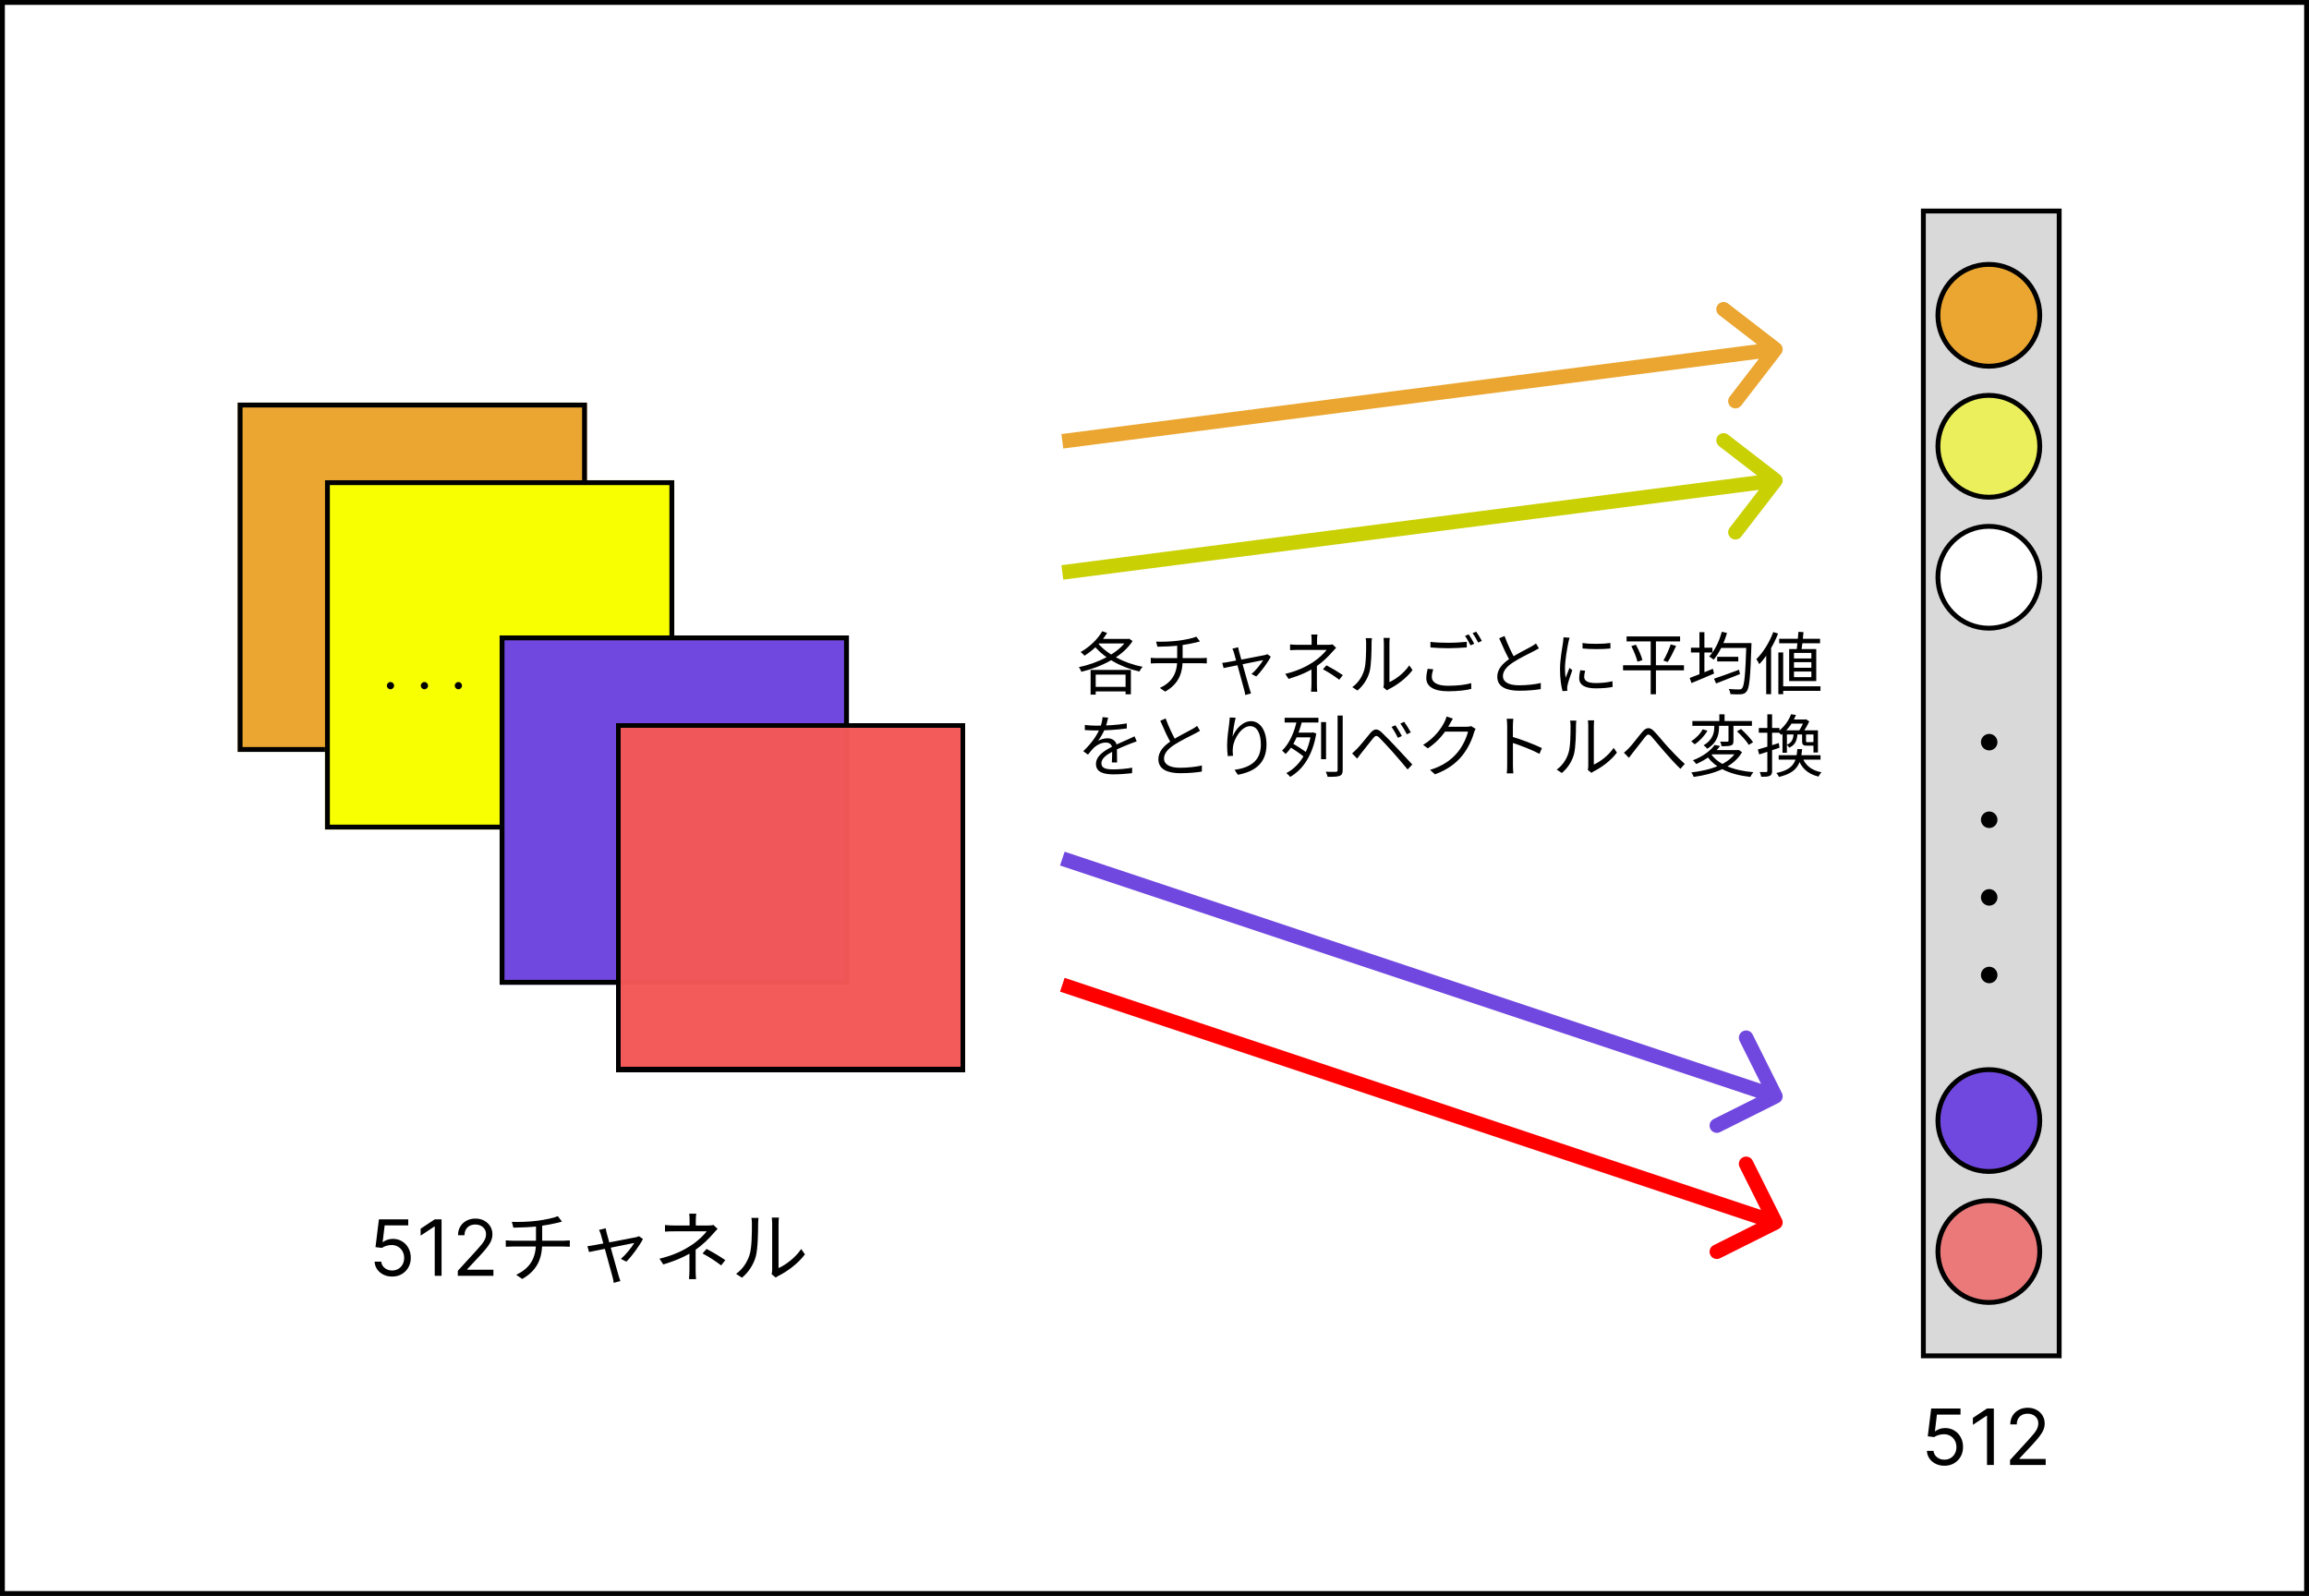<svg width="476" height="329" viewBox="0 0 476 329" fill="none" xmlns="http://www.w3.org/2000/svg">
<rect x="0.5" y="0.5" width="475" height="328" stroke="black"/>
<path d="M80.841 263.159C80.174 263.159 79.574 263.027 79.04 262.761C78.506 262.496 78.078 262.133 77.756 261.67C77.434 261.208 77.258 260.682 77.227 260.091H78.591C78.644 260.617 78.883 261.053 79.307 261.398C79.735 261.739 80.246 261.909 80.841 261.909C81.318 261.909 81.742 261.797 82.114 261.574C82.489 261.35 82.782 261.044 82.994 260.653C83.21 260.259 83.318 259.814 83.318 259.318C83.318 258.811 83.206 258.358 82.983 257.96C82.763 257.559 82.46 257.242 82.074 257.011C81.688 256.78 81.246 256.663 80.75 256.659C80.394 256.655 80.028 256.71 79.653 256.824C79.278 256.934 78.97 257.076 78.727 257.25L77.409 257.091L78.114 251.364H84.159V252.614H79.296L78.886 256.045H78.954C79.193 255.856 79.492 255.699 79.852 255.574C80.212 255.449 80.587 255.386 80.977 255.386C81.689 255.386 82.324 255.557 82.881 255.898C83.441 256.235 83.881 256.697 84.199 257.284C84.521 257.871 84.682 258.542 84.682 259.295C84.682 260.038 84.515 260.701 84.182 261.284C83.852 261.864 83.398 262.322 82.818 262.659C82.239 262.992 81.579 263.159 80.841 263.159ZM91.03 251.364V263H89.621V252.841H89.553L86.712 254.727V253.295L89.621 251.364H91.03ZM94.376 263V261.977L98.217 257.773C98.668 257.28 99.039 256.852 99.331 256.489C99.623 256.121 99.838 255.777 99.979 255.455C100.123 255.129 100.195 254.788 100.195 254.432C100.195 254.023 100.096 253.669 99.899 253.369C99.706 253.07 99.441 252.839 99.104 252.676C98.767 252.513 98.388 252.432 97.967 252.432C97.52 252.432 97.13 252.525 96.797 252.71C96.467 252.892 96.212 253.148 96.03 253.477C95.852 253.807 95.763 254.193 95.763 254.636H94.422C94.422 253.955 94.579 253.356 94.894 252.841C95.208 252.326 95.636 251.924 96.178 251.636C96.723 251.348 97.335 251.205 98.013 251.205C98.695 251.205 99.299 251.348 99.825 251.636C100.352 251.924 100.765 252.312 101.064 252.801C101.363 253.29 101.513 253.833 101.513 254.432C101.513 254.86 101.435 255.278 101.28 255.688C101.128 256.093 100.863 256.545 100.484 257.045C100.109 257.542 99.588 258.148 98.922 258.864L96.308 261.659V261.75H101.717V263H94.376ZM105.515 251.88C106.715 251.944 109.147 251.88 110.891 251.64C112.347 251.448 114.219 251.064 115.003 250.712L115.851 251.832C115.499 251.928 115.195 252.008 114.955 252.072C114.027 252.296 112.539 252.584 111.259 252.76C109.467 253 107.259 253.048 105.835 253.08L105.515 251.88ZM106.411 262.792C109.131 261.512 110.491 259.512 110.491 256.216C110.491 256.216 110.491 254.776 110.491 252.584L111.771 252.408C111.771 253.656 111.771 256.184 111.771 256.184C111.771 259.592 110.651 261.944 107.659 263.656L106.411 262.792ZM104.267 255.688C104.619 255.72 105.179 255.768 105.675 255.768C106.699 255.768 115.211 255.768 116.203 255.768C116.539 255.768 117.131 255.736 117.467 255.704V257.016C117.115 256.984 116.619 256.968 116.219 256.968C115.259 256.968 106.683 256.968 105.691 256.968C105.179 256.968 104.651 256.984 104.267 257.016V255.688ZM124.863 253.208C124.895 253.496 124.991 253.832 125.087 254.248C125.455 255.576 127.199 261.912 127.535 263C127.631 263.304 127.775 263.8 127.887 264.088L126.511 264.456C126.479 264.088 126.399 263.672 126.287 263.288C125.951 262.136 124.239 255.688 123.871 254.504C123.759 254.12 123.631 253.8 123.487 253.544L124.863 253.208ZM132.543 255.416C131.871 256.76 130.223 259.016 129.119 260.088L127.999 259.512C128.991 258.664 130.207 257.176 130.751 256.232C130.047 256.36 122.559 257.864 121.423 258.104L121.103 256.888C121.551 256.84 121.951 256.792 122.431 256.696C123.231 256.568 130.207 255.256 131.119 255.048C131.327 255 131.567 254.92 131.727 254.84L132.543 255.416ZM143.535 250.2C143.471 250.536 143.439 251.16 143.439 251.592C143.439 252.024 143.439 252.856 143.439 253.176H142.159C142.159 252.856 142.159 252.056 142.159 251.592C142.159 251.144 142.143 250.552 142.079 250.2H143.535ZM147.935 253.336C147.647 253.624 147.295 253.992 147.039 254.296C146.207 255.272 144.831 256.648 143.311 257.688C141.567 258.904 139.471 259.832 136.735 260.664L135.951 259.48C138.991 258.744 140.991 257.704 142.431 256.76C143.871 255.832 145.135 254.584 145.695 253.832C144.943 253.832 139.759 253.832 139.039 253.832C138.495 253.832 137.567 253.848 137.087 253.896V252.536C137.599 252.6 138.479 252.632 139.023 252.632C139.759 252.632 145.119 252.632 146.079 252.632C146.463 252.632 146.831 252.6 147.087 252.52L147.935 253.336ZM143.407 257.032C143.407 258.264 143.407 260.68 143.407 261.912C143.407 262.472 143.439 263.192 143.487 263.688H142.031C142.079 263.208 142.127 262.472 142.127 261.912C142.127 260.712 142.127 258.6 142.127 257.576L143.407 257.032ZM148.671 260.856C147.279 259.832 146.319 259.192 144.831 258.392L145.663 257.464C147.167 258.264 148.031 258.776 149.519 259.768L148.671 260.856ZM159.071 262.664C159.135 262.424 159.183 262.088 159.183 261.768C159.183 261.032 159.183 253.192 159.183 252.184C159.183 251.576 159.103 251.128 159.103 251H160.575C160.559 251.128 160.495 251.592 160.495 252.2C160.495 253.192 160.495 260.936 160.495 261.416C161.983 260.744 163.951 259.288 165.167 257.48L165.935 258.584C164.543 260.456 162.335 262.088 160.479 263.016C160.207 263.144 160.047 263.288 159.919 263.368L159.071 262.664ZM151.743 262.6C153.103 261.64 154.047 260.216 154.527 258.664C155.007 257.192 155.007 254.008 155.007 252.216C155.007 251.752 154.975 251.4 154.895 251.064H156.367C156.351 251.24 156.287 251.736 156.287 252.2C156.287 253.976 156.239 257.416 155.807 259.016C155.327 260.728 154.303 262.28 152.959 263.4L151.743 262.6Z" fill="black"/>
<path d="M400.841 302.159C400.174 302.159 399.574 302.027 399.04 301.761C398.506 301.496 398.078 301.133 397.756 300.67C397.434 300.208 397.258 299.682 397.227 299.091H398.591C398.644 299.617 398.883 300.053 399.307 300.398C399.735 300.739 400.246 300.909 400.841 300.909C401.318 300.909 401.742 300.797 402.114 300.574C402.489 300.35 402.782 300.044 402.994 299.653C403.21 299.259 403.318 298.814 403.318 298.318C403.318 297.811 403.206 297.358 402.983 296.96C402.763 296.559 402.46 296.242 402.074 296.011C401.688 295.78 401.246 295.663 400.75 295.659C400.394 295.655 400.028 295.71 399.653 295.824C399.278 295.934 398.97 296.076 398.727 296.25L397.409 296.091L398.114 290.364H404.159V291.614H399.295L398.886 295.045H398.955C399.193 294.856 399.492 294.699 399.852 294.574C400.212 294.449 400.587 294.386 400.977 294.386C401.689 294.386 402.324 294.557 402.881 294.898C403.441 295.235 403.881 295.697 404.199 296.284C404.521 296.871 404.682 297.542 404.682 298.295C404.682 299.038 404.515 299.701 404.182 300.284C403.852 300.864 403.398 301.322 402.818 301.659C402.239 301.992 401.58 302.159 400.841 302.159ZM411.03 290.364V302H409.621V291.841H409.553L406.712 293.727V292.295L409.621 290.364H411.03ZM414.376 302V300.977L418.217 296.773C418.668 296.28 419.039 295.852 419.331 295.489C419.623 295.121 419.839 294.777 419.979 294.455C420.123 294.129 420.195 293.788 420.195 293.432C420.195 293.023 420.096 292.669 419.899 292.369C419.706 292.07 419.441 291.839 419.104 291.676C418.767 291.513 418.388 291.432 417.967 291.432C417.52 291.432 417.13 291.525 416.797 291.71C416.467 291.892 416.212 292.148 416.03 292.477C415.852 292.807 415.763 293.193 415.763 293.636H414.422C414.422 292.955 414.579 292.356 414.893 291.841C415.208 291.326 415.636 290.924 416.178 290.636C416.723 290.348 417.335 290.205 418.013 290.205C418.695 290.205 419.299 290.348 419.825 290.636C420.352 290.924 420.765 291.312 421.064 291.801C421.363 292.29 421.513 292.833 421.513 293.432C421.513 293.86 421.435 294.278 421.28 294.688C421.128 295.093 420.863 295.545 420.484 296.045C420.109 296.542 419.589 297.148 418.922 297.864L416.308 300.659V300.75H421.717V302H414.376Z" fill="black"/>
<path d="M225.374 141.594H232.696V142.532H225.374V141.594ZM227.236 130.128L228.23 130.478C227.096 132.382 225.318 134.09 223.568 135.168C223.4 134.972 223.008 134.58 222.77 134.412C224.534 133.432 226.242 131.85 227.236 130.128ZM232.346 131.71H232.57L232.752 131.654L233.48 132.144C231.408 135.434 226.844 137.562 222.91 138.486C222.826 138.192 222.588 137.758 222.392 137.534C226.13 136.778 230.582 134.706 232.346 131.878V131.71ZM226.144 132.354C228.02 134.776 231.716 136.722 235.566 137.464C235.314 137.702 235.034 138.136 234.88 138.43C231.016 137.562 227.348 135.518 225.276 132.774L226.144 132.354ZM224.828 138.108H233.13V143.134H232.038V139.074H225.878V143.19H224.828V138.108ZM226.69 131.71H232.612V132.648H226.06L226.69 131.71ZM238.324 132.27C239.374 132.326 241.502 132.27 243.028 132.06C244.302 131.892 245.94 131.556 246.626 131.248L247.368 132.228C247.06 132.312 246.794 132.382 246.584 132.438C245.772 132.634 244.47 132.886 243.35 133.04C241.782 133.25 239.85 133.292 238.604 133.32L238.324 132.27ZM239.108 141.818C241.488 140.698 242.678 138.948 242.678 136.064C242.678 136.064 242.678 134.804 242.678 132.886L243.798 132.732C243.798 133.824 243.798 136.036 243.798 136.036C243.798 139.018 242.818 141.076 240.2 142.574L239.108 141.818ZM237.232 135.602C237.54 135.63 238.03 135.672 238.464 135.672C239.36 135.672 246.808 135.672 247.676 135.672C247.97 135.672 248.488 135.644 248.782 135.616V136.764C248.474 136.736 248.04 136.722 247.69 136.722C246.85 136.722 239.346 136.722 238.478 136.722C238.03 136.722 237.568 136.736 237.232 136.764V135.602ZM255.253 133.432C255.281 133.684 255.365 133.978 255.449 134.342C255.771 135.504 257.297 141.048 257.591 142C257.675 142.266 257.801 142.7 257.899 142.952L256.695 143.274C256.667 142.952 256.597 142.588 256.499 142.252C256.205 141.244 254.707 135.602 254.385 134.566C254.287 134.23 254.175 133.95 254.049 133.726L255.253 133.432ZM261.973 135.364C261.385 136.54 259.943 138.514 258.977 139.452L257.997 138.948C258.865 138.206 259.929 136.904 260.405 136.078C259.789 136.19 253.237 137.506 252.243 137.716L251.963 136.652C252.355 136.61 252.705 136.568 253.125 136.484C253.825 136.372 259.929 135.224 260.727 135.042C260.909 135 261.119 134.93 261.259 134.86L261.973 135.364ZM271.591 130.8C271.535 131.094 271.507 131.64 271.507 132.018C271.507 132.396 271.507 133.124 271.507 133.404H270.387C270.387 133.124 270.387 132.424 270.387 132.018C270.387 131.626 270.373 131.108 270.317 130.8H271.591ZM275.441 133.544C275.189 133.796 274.881 134.118 274.657 134.384C273.929 135.238 272.725 136.442 271.395 137.352C269.869 138.416 268.035 139.228 265.641 139.956L264.955 138.92C267.615 138.276 269.365 137.366 270.625 136.54C271.885 135.728 272.991 134.636 273.481 133.978C272.823 133.978 268.287 133.978 267.657 133.978C267.181 133.978 266.369 133.992 265.949 134.034V132.844C266.397 132.9 267.167 132.928 267.643 132.928C268.287 132.928 272.977 132.928 273.817 132.928C274.153 132.928 274.475 132.9 274.699 132.83L275.441 133.544ZM271.479 136.778C271.479 137.856 271.479 139.97 271.479 141.048C271.479 141.538 271.507 142.168 271.549 142.602H270.275C270.317 142.182 270.359 141.538 270.359 141.048C270.359 139.998 270.359 138.15 270.359 137.254L271.479 136.778ZM276.085 140.124C274.867 139.228 274.027 138.668 272.725 137.968L273.453 137.156C274.769 137.856 275.525 138.304 276.827 139.172L276.085 140.124ZM285.185 141.706C285.241 141.496 285.283 141.202 285.283 140.922C285.283 140.278 285.283 133.418 285.283 132.536C285.283 132.004 285.213 131.612 285.213 131.5H286.501C286.487 131.612 286.431 132.018 286.431 132.55C286.431 133.418 286.431 140.194 286.431 140.614C287.733 140.026 289.455 138.752 290.519 137.17L291.191 138.136C289.973 139.774 288.041 141.202 286.417 142.014C286.179 142.126 286.039 142.252 285.927 142.322L285.185 141.706ZM278.773 141.65C279.963 140.81 280.789 139.564 281.209 138.206C281.629 136.918 281.629 134.132 281.629 132.564C281.629 132.158 281.601 131.85 281.531 131.556H282.819C282.805 131.71 282.749 132.144 282.749 132.55C282.749 134.104 282.707 137.114 282.329 138.514C281.909 140.012 281.013 141.37 279.837 142.35L278.773 141.65ZM294.887 132.326C295.895 132.452 297.197 132.508 298.597 132.508C299.941 132.508 301.355 132.41 302.377 132.312V133.46C301.425 133.53 299.885 133.628 298.597 133.628C297.197 133.628 295.993 133.558 294.887 133.474V132.326ZM295.461 137.968C295.279 138.528 295.167 139.046 295.167 139.564C295.167 140.642 296.245 141.37 298.499 141.37C300.431 141.37 302.223 141.16 303.287 140.824L303.301 142.014C302.293 142.294 300.515 142.504 298.527 142.504C295.671 142.504 294.033 141.566 294.033 139.816C294.033 139.088 294.187 138.43 294.313 137.87L295.461 137.968ZM302.769 130.772C303.119 131.276 303.623 132.13 303.917 132.704L303.147 133.04C302.867 132.466 302.391 131.612 302.013 131.094L302.769 130.772ZM304.309 130.212C304.673 130.73 305.219 131.598 305.485 132.116L304.729 132.466C304.421 131.85 303.959 131.052 303.567 130.534L304.309 130.212ZM317.245 133.656C316.937 133.838 316.587 134.034 316.167 134.244C315.229 134.734 313.283 135.658 311.911 136.554C310.609 137.408 309.825 138.332 309.825 139.382C309.825 140.544 310.945 141.272 313.157 141.272C314.669 141.272 316.545 141.076 317.637 140.796L317.623 142.056C316.573 142.238 314.949 142.392 313.199 142.392C310.567 142.392 308.663 141.608 308.663 139.508C308.663 137.996 309.685 136.806 311.337 135.714C312.765 134.762 314.725 133.824 315.635 133.306C316.041 133.068 316.349 132.886 316.643 132.648L317.245 133.656ZM310.161 131.108C310.805 132.9 311.673 134.65 312.317 135.784L311.365 136.358C310.651 135.21 309.811 133.32 309.055 131.584L310.161 131.108ZM326.233 132.55C327.759 132.816 330.601 132.76 331.987 132.55V133.684C330.489 133.852 327.773 133.852 326.247 133.684L326.233 132.55ZM326.779 138.262C326.653 138.766 326.583 139.158 326.583 139.536C326.583 140.18 327.031 140.81 328.949 140.81C330.195 140.81 331.287 140.698 332.407 140.432L332.435 141.608C331.567 141.79 330.391 141.902 328.935 141.902C326.597 141.902 325.547 141.118 325.547 139.802C325.547 139.34 325.617 138.836 325.771 138.164L326.779 138.262ZM323.573 131.472C323.489 131.71 323.377 132.158 323.321 132.41C323.055 133.712 322.621 136.204 322.621 137.786C322.621 138.458 322.663 139.046 322.747 139.732C322.985 139.102 323.307 138.262 323.545 137.688L324.133 138.15C323.783 139.144 323.265 140.614 323.139 141.286C323.097 141.482 323.069 141.748 323.069 141.916C323.083 142.056 323.097 142.252 323.111 142.406L322.117 142.476C321.837 141.482 321.599 139.872 321.599 137.968C321.599 135.91 322.061 133.516 322.229 132.354C322.271 132.032 322.313 131.682 322.327 131.374L323.573 131.472ZM335.319 131.192H346.351V132.228H335.319V131.192ZM334.591 137.142H347.149V138.192H334.591V137.142ZM336.299 133.194L337.237 132.9C337.811 133.922 338.385 135.252 338.581 136.078L337.573 136.414C337.377 135.588 336.831 134.23 336.299 133.194ZM344.419 132.844L345.539 133.152C345.007 134.286 344.349 135.63 343.803 136.47L342.907 136.176C343.425 135.294 344.083 133.852 344.419 132.844ZM340.289 131.598H341.367V143.12H340.289V131.598ZM353.995 135.406H358.349V136.358H353.995V135.406ZM353.337 139.914C354.611 139.494 356.613 138.766 358.503 138.066L358.699 138.962C356.991 139.648 355.143 140.376 353.771 140.894L353.337 139.914ZM354.569 132.564H360.337V133.572H354.569V132.564ZM360.015 132.564H361.065C361.065 132.564 361.051 132.984 361.051 133.124C360.841 139.592 360.645 141.846 360.071 142.532C359.763 142.938 359.441 143.064 358.923 143.12C358.447 143.162 357.579 143.148 356.725 143.092C356.711 142.798 356.571 142.336 356.389 142.028C357.327 142.126 358.181 142.126 358.517 142.126C358.797 142.126 358.965 142.084 359.119 141.902C359.595 141.398 359.819 139.074 360.015 132.816V132.564ZM354.947 130.24L356.025 130.478C355.395 132.62 354.401 134.664 353.267 135.994C353.071 135.812 352.609 135.476 352.343 135.336C353.505 134.104 354.415 132.214 354.947 130.24ZM348.591 133.516H353.015V134.51H348.591V133.516ZM350.341 130.324H351.363V139.494H350.341V130.324ZM348.325 139.76C349.529 139.326 351.363 138.584 353.113 137.87L353.351 138.85C351.741 139.55 350.019 140.278 348.703 140.81L348.325 139.76ZM366.777 131.682H375.205V132.606H366.777V131.682ZM367.071 141.482H375.289V142.42H367.071V141.482ZM370.739 130.254L371.789 130.31C371.691 131.598 371.509 133.236 371.341 134.23H370.347C370.501 133.208 370.669 131.514 370.739 130.254ZM369.829 136.498V137.66H373.413V136.498H369.829ZM369.829 138.43V139.592H373.413V138.43H369.829ZM369.829 134.594V135.742H373.413V134.594H369.829ZM368.835 133.796H374.421V140.404H368.835V133.796ZM366.609 134.496H367.603V143.106H366.609V134.496ZM365.559 130.296L366.553 130.604C365.629 132.984 364.187 135.35 362.675 136.918C362.563 136.68 362.269 136.12 362.073 135.882C363.459 134.524 364.775 132.424 365.559 130.296ZM364.103 133.908L365.083 132.914L365.111 132.928V143.106H364.103V133.908ZM228.44 147.94C228.314 148.486 228.16 149.256 227.796 150.194C227.446 151.048 226.928 151.986 226.368 152.714C226.914 152.392 227.712 152.196 228.328 152.196C229.406 152.196 230.246 152.84 230.246 153.974C230.246 154.702 230.274 156.312 230.288 157.18H229.21C229.266 156.438 229.28 154.996 229.266 154.268C229.252 153.456 228.692 153.078 227.964 153.078C227.068 153.078 226.186 153.526 225.542 154.1C225.136 154.492 224.744 154.996 224.282 155.57L223.316 154.856C225.332 152.924 226.27 151.3 226.746 150.11C227.054 149.34 227.25 148.5 227.292 147.842L228.44 147.94ZM223.638 149.452C224.394 149.55 225.36 149.592 226.004 149.592C227.894 149.592 230.316 149.48 232.29 149.13V150.166C230.33 150.46 227.726 150.586 225.948 150.586C225.346 150.586 224.422 150.558 223.638 150.502V149.452ZM234.334 152.826C233.984 152.938 233.48 153.134 233.102 153.274C232.108 153.666 230.778 154.198 229.42 154.898C228.034 155.626 227.054 156.382 227.054 157.348C227.054 158.44 228.132 158.608 229.574 158.608C230.666 158.608 232.178 158.482 233.41 158.258L233.368 159.392C232.304 159.518 230.75 159.63 229.532 159.63C227.544 159.63 225.934 159.196 225.934 157.502C225.934 155.794 227.67 154.744 229.336 153.89C230.666 153.204 231.8 152.77 232.724 152.336C233.144 152.14 233.494 151.986 233.886 151.79L234.334 152.826ZM247.382 150.656C247.074 150.838 246.724 151.034 246.304 151.244C245.366 151.734 243.42 152.658 242.048 153.554C240.746 154.408 239.962 155.332 239.962 156.382C239.962 157.544 241.082 158.272 243.294 158.272C244.806 158.272 246.682 158.076 247.774 157.796L247.76 159.056C246.71 159.238 245.086 159.392 243.336 159.392C240.704 159.392 238.8 158.608 238.8 156.508C238.8 154.996 239.822 153.806 241.474 152.714C242.902 151.762 244.862 150.824 245.772 150.306C246.178 150.068 246.486 149.886 246.78 149.648L247.382 150.656ZM240.298 148.108C240.942 149.9 241.81 151.65 242.454 152.784L241.502 153.358C240.788 152.21 239.948 150.32 239.192 148.584L240.298 148.108ZM254.732 147.954C254.438 148.99 254.172 150.88 254.088 151.86C254.662 150.418 256.118 148.668 257.896 148.668C259.744 148.668 261.088 150.544 261.088 153.484C261.088 157.362 258.638 159.084 255.18 159.714L254.508 158.706C257.56 158.244 259.926 157.012 259.926 153.498C259.926 151.286 259.184 149.69 257.714 149.69C255.964 149.69 254.34 152.238 254.172 154.072C254.102 154.604 254.102 155.094 254.2 155.794L253.108 155.878C253.038 155.346 252.968 154.562 252.968 153.652C252.968 152.322 253.234 150.264 253.402 149.116C253.458 148.696 253.486 148.304 253.514 147.912L254.732 147.954ZM272.344 148.85H273.366V156.508H272.344V148.85ZM275.746 147.506H276.796V158.748C276.796 159.462 276.6 159.77 276.18 159.938C275.718 160.12 274.962 160.148 273.688 160.134C273.618 159.854 273.464 159.392 273.31 159.098C274.262 159.126 275.13 159.112 275.382 159.112C275.648 159.098 275.746 159.014 275.746 158.762V147.506ZM266.87 151.02H270.678V152H266.87V151.02ZM264.826 147.968H271.798V148.948H264.826V147.968ZM265.876 153.974L266.366 153.204C267.416 153.792 268.774 154.66 269.446 155.22L268.914 156.102C268.256 155.514 266.912 154.604 265.876 153.974ZM270.286 151.02H270.496L270.692 150.978L271.35 151.216C270.58 155.794 268.55 158.678 265.96 160.162C265.806 159.924 265.414 159.546 265.176 159.378C267.724 158.02 269.642 155.374 270.286 151.258V151.02ZM267.36 148.43L268.424 148.626C267.822 151.048 266.786 153.764 265.036 155.43C264.854 155.234 264.518 154.912 264.308 154.73C265.932 153.19 266.926 150.6 267.36 148.43ZM287.66 149.508C288.024 150.026 288.668 151.062 288.99 151.734L288.164 152.098C287.828 151.37 287.324 150.488 286.862 149.858L287.66 149.508ZM289.466 148.794C289.83 149.284 290.502 150.334 290.838 150.978L290.026 151.37C289.648 150.642 289.144 149.788 288.682 149.172L289.466 148.794ZM278.742 155.318C279.092 155.01 279.358 154.758 279.722 154.394C280.394 153.722 281.612 152.168 282.494 151.118C283.236 150.236 283.894 150.082 284.846 150.992C285.7 151.79 286.904 153.05 287.716 153.918C288.668 154.926 290.068 156.438 291.146 157.6L290.18 158.622C289.186 157.418 287.954 155.976 287.044 154.954C286.232 154.044 284.944 152.658 284.356 152.07C283.81 151.552 283.544 151.594 283.068 152.182C282.396 152.994 281.22 154.534 280.59 155.304C280.296 155.668 280.002 156.102 279.778 156.382L278.742 155.318ZM304.194 150.25C304.082 150.446 303.942 150.768 303.872 150.992C303.494 152.406 302.64 154.296 301.394 155.822C300.12 157.376 298.44 158.65 295.822 159.63L294.8 158.706C297.376 157.95 299.112 156.69 300.4 155.192C301.478 153.918 302.346 152.098 302.626 150.824H297.446L297.894 149.816C298.454 149.816 301.912 149.816 302.346 149.816C302.724 149.816 303.046 149.774 303.27 149.69L304.194 150.25ZM299.504 148.136C299.28 148.5 299.028 148.976 298.888 149.228C298.062 150.782 296.606 152.784 294.352 154.268L293.372 153.554C295.794 152.112 297.166 150.068 297.782 148.822C297.922 148.57 298.132 148.066 298.216 147.702L299.504 148.136ZM310.704 157.768C310.704 156.984 310.704 150.796 310.704 149.634C310.704 149.228 310.676 148.612 310.606 148.164H311.978C311.922 148.598 311.88 149.2 311.88 149.634C311.88 151.804 311.894 157.11 311.894 157.768C311.894 158.216 311.922 158.972 311.978 159.434H310.62C310.69 158.986 310.704 158.286 310.704 157.768ZM311.628 151.846C313.476 152.378 316.304 153.456 317.858 154.212L317.368 155.402C315.772 154.548 313.154 153.554 311.628 153.078V151.846ZM327.322 158.706C327.378 158.496 327.42 158.202 327.42 157.922C327.42 157.278 327.42 150.418 327.42 149.536C327.42 149.004 327.35 148.612 327.35 148.5H328.638C328.624 148.612 328.568 149.018 328.568 149.55C328.568 150.418 328.568 157.194 328.568 157.614C329.87 157.026 331.592 155.752 332.656 154.17L333.328 155.136C332.11 156.774 330.178 158.202 328.554 159.014C328.316 159.126 328.176 159.252 328.064 159.322L327.322 158.706ZM320.91 158.65C322.1 157.81 322.926 156.564 323.346 155.206C323.766 153.918 323.766 151.132 323.766 149.564C323.766 149.158 323.738 148.85 323.668 148.556H324.956C324.942 148.71 324.886 149.144 324.886 149.55C324.886 151.104 324.844 154.114 324.466 155.514C324.046 157.012 323.15 158.37 321.974 159.35L320.91 158.65ZM334.77 155.164C335.12 154.898 335.414 154.618 335.778 154.24C336.534 153.484 337.696 151.888 338.536 150.908C339.348 149.942 340.076 149.802 341 150.754C341.84 151.608 342.918 152.994 343.814 153.96C344.654 154.884 346.054 156.354 347.314 157.474L346.418 158.496C345.354 157.488 344.08 156.06 343.128 154.968C342.218 153.946 341.14 152.588 340.496 151.874C339.894 151.216 339.628 151.328 339.152 151.916C338.494 152.728 337.346 154.268 336.632 155.136C336.352 155.514 336.03 155.934 335.806 156.228L334.77 155.164ZM348.882 148.64H361.16V149.634H348.882V148.64ZM354.44 147.254H355.518V149.032H354.44V147.254ZM356.33 149.032H357.352V152.714C357.352 153.246 357.268 153.512 356.862 153.666C356.484 153.82 355.84 153.834 354.902 153.834C354.86 153.54 354.734 153.176 354.622 152.882C355.308 152.91 355.91 152.91 356.106 152.896C356.288 152.896 356.33 152.854 356.33 152.7V149.032ZM353.404 148.92H354.384V149.704C354.384 151.146 354.174 153.008 351.948 154.352C351.794 154.128 351.43 153.792 351.192 153.638C353.222 152.462 353.404 150.866 353.404 149.69V148.92ZM358.08 150.768L358.906 150.278C359.802 151.09 360.894 152.238 361.398 153.008L360.516 153.554C360.054 152.784 358.99 151.608 358.08 150.768ZM350.996 150.348L351.99 150.628C351.402 151.678 350.38 152.77 349.358 153.442C349.176 153.246 348.84 152.966 348.63 152.812C349.596 152.224 350.562 151.23 350.996 150.348ZM352.662 155.318C354.118 157.572 357.352 158.846 361.454 159.182C361.23 159.42 360.964 159.854 360.838 160.162C356.624 159.7 353.446 158.272 351.738 155.64L352.662 155.318ZM353.474 153.568L354.594 153.792C353.544 155.206 351.934 156.522 349.666 157.502C349.512 157.264 349.218 156.9 348.994 156.732C351.15 155.906 352.676 154.688 353.474 153.568ZM353.054 154.632H358.29V155.5H352.284L353.054 154.632ZM358.01 154.632H358.248L358.444 154.59L359.116 155.066C357.338 158.174 353.348 159.574 349.162 160.162C349.078 159.91 348.84 159.448 348.644 159.238C352.732 158.762 356.526 157.488 358.01 154.814V154.632ZM369.224 147.24L370.232 147.394C369.658 148.808 368.734 150.32 367.194 151.496C367.026 151.272 366.704 150.978 366.48 150.852C367.894 149.83 368.804 148.416 369.224 147.24ZM369.28 148.318H372.29V149.172H368.762L369.28 148.318ZM369.756 151.104H370.568C370.47 152.63 370.12 153.568 368.846 154.128C368.748 153.932 368.51 153.652 368.342 153.526C369.42 153.092 369.7 152.364 369.756 151.104ZM371.506 151.132H372.318V152.742C372.318 152.966 372.346 152.994 372.64 152.994C372.766 152.994 373.396 152.994 373.564 152.994C373.76 152.994 373.816 152.966 373.83 152.896C373.998 153.022 374.32 153.12 374.558 153.162C374.474 153.568 374.222 153.722 373.704 153.722C373.536 153.722 372.696 153.722 372.542 153.722C371.702 153.722 371.506 153.54 371.506 152.742V151.132ZM366.676 155.682H375.3V156.592H366.676V155.682ZM371.52 155.99C372.08 157.712 373.396 158.804 375.51 159.21C375.272 159.42 375.02 159.826 374.88 160.092C372.584 159.532 371.24 158.23 370.596 156.116L371.52 155.99ZM368.37 150.558H374.124V151.412H368.37V155.178H367.46V150.558H368.37ZM373.844 150.558H374.768V155.122H373.844V150.558ZM371.94 148.318H372.15L372.318 148.276L372.976 148.71C372.612 149.55 371.996 150.544 371.52 151.174C371.338 151.034 371.016 150.852 370.806 150.74C371.226 150.152 371.716 149.158 371.94 148.514V148.318ZM370.526 154.422H371.506C371.254 157.516 370.47 159.294 366.718 160.162C366.634 159.91 366.382 159.546 366.186 159.35C369.686 158.636 370.316 157.11 370.526 154.422ZM362.378 154.506C363.47 154.198 365.108 153.694 366.704 153.176L366.844 154.142C365.388 154.646 363.848 155.15 362.658 155.528L362.378 154.506ZM362.574 150.068H366.83V151.048H362.574V150.068ZM364.338 147.254H365.318V158.902C365.318 159.49 365.178 159.77 364.828 159.938C364.506 160.106 363.96 160.134 363.078 160.134C363.036 159.882 362.91 159.448 362.77 159.154C363.386 159.168 363.918 159.168 364.086 159.154C364.254 159.154 364.338 159.112 364.338 158.902V147.254Z" fill="black"/>
<g filter="url(#filter0_d_158_1405)">
<rect x="49" y="79" width="72" height="72" fill="#EAA630"/>
<rect x="49.5" y="79.5" width="71" height="71" stroke="black"/>
</g>
<g filter="url(#filter1_d_158_1405)">
<rect x="67" y="95" width="72" height="72" fill="#F7FF00"/>
<rect x="67.5" y="95.5" width="71" height="71" stroke="black"/>
</g>
<g filter="url(#filter2_d_158_1405)">
<rect x="103" y="127" width="72" height="72" fill="#7148DF"/>
<rect x="103.5" y="127.5" width="71" height="71" stroke="black"/>
</g>
<g filter="url(#filter3_d_158_1405)">
<rect x="127" y="145" width="72" height="72" fill="#F25858" fill-opacity="0.98" shape-rendering="crispEdges"/>
<rect x="127.5" y="145.5" width="71" height="71" stroke="black" shape-rendering="crispEdges"/>
</g>
<g filter="url(#filter4_d_158_1405)">
<rect x="396.5" y="39.5" width="28" height="236" fill="#D9D9D9" stroke="black"/>
<path d="M411.776 149C411.776 149.928 411.008 150.696 410.08 150.696C409.136 150.696 408.368 149.928 408.368 149C408.368 148.056 409.136 147.288 410.08 147.288C411.008 147.288 411.776 148.056 411.776 149ZM411.776 165C411.776 165.928 411.008 166.696 410.08 166.696C409.136 166.696 408.368 165.928 408.368 165C408.368 164.056 409.136 163.288 410.08 163.288C411.008 163.288 411.776 164.056 411.776 165ZM411.776 181C411.776 181.928 411.008 182.696 410.08 182.696C409.136 182.696 408.368 181.928 408.368 181C408.368 180.056 409.136 179.288 410.08 179.288C411.008 179.288 411.776 180.056 411.776 181ZM411.776 197C411.776 197.928 411.008 198.696 410.08 198.696C409.136 198.696 408.368 197.928 408.368 197C408.368 196.056 409.136 195.288 410.08 195.288C411.008 195.288 411.776 196.056 411.776 197Z" fill="black"/>
<circle cx="410" cy="115" r="10.5" fill="white" stroke="black"/>
<circle cx="410" cy="61" r="10.5" fill="#EAA630" stroke="black"/>
<circle cx="410" cy="88" r="10.5" fill="#F7FF00" fill-opacity="0.58" stroke="black"/>
<circle cx="410" cy="254" r="10.5" fill="#F25858" fill-opacity="0.74" stroke="black"/>
<circle cx="410" cy="227" r="10.5" fill="#7148DF" stroke="black"/>
</g>
<path d="M80.5 140.598C80.906 140.598 81.242 140.934 81.242 141.34C81.242 141.753 80.906 142.089 80.5 142.089C80.087 142.089 79.751 141.753 79.751 141.34C79.751 140.934 80.087 140.598 80.5 140.598ZM87.5 140.598C87.906 140.598 88.242 140.934 88.242 141.34C88.242 141.753 87.906 142.089 87.5 142.089C87.087 142.089 86.751 141.753 86.751 141.34C86.751 140.934 87.087 140.598 87.5 140.598ZM94.5 140.598C94.906 140.598 95.242 140.934 95.242 141.34C95.242 141.753 94.906 142.089 94.5 142.089C94.087 142.089 93.751 141.753 93.751 141.34C93.751 140.934 94.087 140.598 94.5 140.598Z" fill="black"/>
<g filter="url(#filter5_d_158_1405)">
<path d="M366.671 249.342C367.412 248.971 367.712 248.07 367.342 247.329L361.304 235.254C360.934 234.513 360.033 234.213 359.292 234.584C358.551 234.954 358.25 235.855 358.621 236.596L363.988 247.329L353.254 252.696C352.513 253.066 352.213 253.967 352.584 254.708C352.954 255.449 353.855 255.75 354.596 255.379L366.671 249.342ZM218.526 200.423L365.526 249.423L366.474 246.577L219.474 197.577L218.526 200.423Z" fill="#FF0000"/>
</g>
<g filter="url(#filter6_d_158_1405)">
<path d="M366.671 223.342C367.412 222.971 367.712 222.07 367.342 221.329L361.304 209.254C360.934 208.513 360.033 208.213 359.292 208.584C358.551 208.954 358.25 209.855 358.621 210.596L363.988 221.329L353.254 226.696C352.513 227.066 352.213 227.967 352.584 228.708C352.954 229.449 353.855 229.75 354.596 229.379L366.671 223.342ZM218.526 174.423L365.526 223.423L366.474 220.577L219.474 171.577L218.526 174.423Z" fill="#7148DF"/>
</g>
<g filter="url(#filter7_d_158_1405)">
<path d="M367.192 95.948C367.698 95.292 367.576 94.35 366.92 93.844L356.231 85.598C355.575 85.092 354.633 85.214 354.127 85.87C353.621 86.526 353.743 87.468 354.399 87.974L363.9 95.303L356.571 104.805C356.065 105.461 356.186 106.402 356.842 106.908C357.498 107.414 358.44 107.293 358.946 106.637L367.192 95.948ZM219.192 115.488L366.196 96.519L365.812 93.544L218.808 112.512L219.192 115.488Z" fill="#C9D004"/>
</g>
<g filter="url(#filter8_d_158_1405)">
<path d="M367.192 68.916C367.698 68.26 367.576 67.318 366.92 66.812L356.231 58.566C355.575 58.06 354.633 58.182 354.127 58.838C353.621 59.494 353.743 60.436 354.399 60.942L363.9 68.272L356.571 77.773C356.065 78.429 356.186 79.371 356.842 79.877C357.498 80.383 358.44 80.261 358.946 79.605L367.192 68.916ZM219.192 88.456L366.196 69.488L365.812 66.512L218.808 85.481L219.192 88.456Z" fill="#EAA630"/>
</g>
<defs>
<filter id="filter0_d_158_1405" x="45" y="79" width="80" height="80" filterUnits="userSpaceOnUse" color-interpolation-filters="sRGB">
<feFlood flood-opacity="0" result="BackgroundImageFix"/>
<feColorMatrix in="SourceAlpha" type="matrix" values="0 0 0 0 0 0 0 0 0 0 0 0 0 0 0 0 0 0 127 0" result="hardAlpha"/>
<feOffset dy="4"/>
<feGaussianBlur stdDeviation="2"/>
<feComposite in2="hardAlpha" operator="out"/>
<feColorMatrix type="matrix" values="0 0 0 0 0 0 0 0 0 0 0 0 0 0 0 0 0 0 0.25 0"/>
<feBlend mode="normal" in2="BackgroundImageFix" result="effect1_dropShadow_158_1405"/>
<feBlend mode="normal" in="SourceGraphic" in2="effect1_dropShadow_158_1405" result="shape"/>
</filter>
<filter id="filter1_d_158_1405" x="63" y="95" width="80" height="80" filterUnits="userSpaceOnUse" color-interpolation-filters="sRGB">
<feFlood flood-opacity="0" result="BackgroundImageFix"/>
<feColorMatrix in="SourceAlpha" type="matrix" values="0 0 0 0 0 0 0 0 0 0 0 0 0 0 0 0 0 0 127 0" result="hardAlpha"/>
<feOffset dy="4"/>
<feGaussianBlur stdDeviation="2"/>
<feComposite in2="hardAlpha" operator="out"/>
<feColorMatrix type="matrix" values="0 0 0 0 0 0 0 0 0 0 0 0 0 0 0 0 0 0 0.25 0"/>
<feBlend mode="normal" in2="BackgroundImageFix" result="effect1_dropShadow_158_1405"/>
<feBlend mode="normal" in="SourceGraphic" in2="effect1_dropShadow_158_1405" result="shape"/>
</filter>
<filter id="filter2_d_158_1405" x="99" y="127" width="80" height="80" filterUnits="userSpaceOnUse" color-interpolation-filters="sRGB">
<feFlood flood-opacity="0" result="BackgroundImageFix"/>
<feColorMatrix in="SourceAlpha" type="matrix" values="0 0 0 0 0 0 0 0 0 0 0 0 0 0 0 0 0 0 127 0" result="hardAlpha"/>
<feOffset dy="4"/>
<feGaussianBlur stdDeviation="2"/>
<feComposite in2="hardAlpha" operator="out"/>
<feColorMatrix type="matrix" values="0 0 0 0 0 0 0 0 0 0 0 0 0 0 0 0 0 0 0.25 0"/>
<feBlend mode="normal" in2="BackgroundImageFix" result="effect1_dropShadow_158_1405"/>
<feBlend mode="normal" in="SourceGraphic" in2="effect1_dropShadow_158_1405" result="shape"/>
</filter>
<filter id="filter3_d_158_1405" x="123" y="145" width="80" height="80" filterUnits="userSpaceOnUse" color-interpolation-filters="sRGB">
<feFlood flood-opacity="0" result="BackgroundImageFix"/>
<feColorMatrix in="SourceAlpha" type="matrix" values="0 0 0 0 0 0 0 0 0 0 0 0 0 0 0 0 0 0 127 0" result="hardAlpha"/>
<feOffset dy="4"/>
<feGaussianBlur stdDeviation="2"/>
<feComposite in2="hardAlpha" operator="out"/>
<feColorMatrix type="matrix" values="0 0 0 0 0 0 0 0 0 0 0 0 0 0 0 0 0 0 0.25 0"/>
<feBlend mode="normal" in2="BackgroundImageFix" result="effect1_dropShadow_158_1405"/>
<feBlend mode="normal" in="SourceGraphic" in2="effect1_dropShadow_158_1405" result="shape"/>
</filter>
<filter id="filter4_d_158_1405" x="392" y="39" width="37" height="245" filterUnits="userSpaceOnUse" color-interpolation-filters="sRGB">
<feFlood flood-opacity="0" result="BackgroundImageFix"/>
<feColorMatrix in="SourceAlpha" type="matrix" values="0 0 0 0 0 0 0 0 0 0 0 0 0 0 0 0 0 0 127 0" result="hardAlpha"/>
<feOffset dy="4"/>
<feGaussianBlur stdDeviation="2"/>
<feComposite in2="hardAlpha" operator="out"/>
<feColorMatrix type="matrix" values="0 0 0 0 0 0 0 0 0 0 0 0 0 0 0 0 0 0 0.25 0"/>
<feBlend mode="normal" in2="BackgroundImageFix" result="effect1_dropShadow_158_1405"/>
<feBlend mode="normal" in="SourceGraphic" in2="effect1_dropShadow_158_1405" result="shape"/>
</filter>
<filter id="filter5_d_158_1405" x="214.526" y="197.577" width="156.975" height="65.961" filterUnits="userSpaceOnUse" color-interpolation-filters="sRGB">
<feFlood flood-opacity="0" result="BackgroundImageFix"/>
<feColorMatrix in="SourceAlpha" type="matrix" values="0 0 0 0 0 0 0 0 0 0 0 0 0 0 0 0 0 0 127 0" result="hardAlpha"/>
<feOffset dy="4"/>
<feGaussianBlur stdDeviation="2"/>
<feComposite in2="hardAlpha" operator="out"/>
<feColorMatrix type="matrix" values="0 0 0 0 0 0 0 0 0 0 0 0 0 0 0 0 0 0 0.25 0"/>
<feBlend mode="normal" in2="BackgroundImageFix" result="effect1_dropShadow_158_1405"/>
<feBlend mode="normal" in="SourceGraphic" in2="effect1_dropShadow_158_1405" result="shape"/>
</filter>
<filter id="filter6_d_158_1405" x="214.526" y="171.577" width="156.975" height="65.961" filterUnits="userSpaceOnUse" color-interpolation-filters="sRGB">
<feFlood flood-opacity="0" result="BackgroundImageFix"/>
<feColorMatrix in="SourceAlpha" type="matrix" values="0 0 0 0 0 0 0 0 0 0 0 0 0 0 0 0 0 0 127 0" result="hardAlpha"/>
<feOffset dy="4"/>
<feGaussianBlur stdDeviation="2"/>
<feComposite in2="hardAlpha" operator="out"/>
<feColorMatrix type="matrix" values="0 0 0 0 0 0 0 0 0 0 0 0 0 0 0 0 0 0 0.25 0"/>
<feBlend mode="normal" in2="BackgroundImageFix" result="effect1_dropShadow_158_1405"/>
<feBlend mode="normal" in="SourceGraphic" in2="effect1_dropShadow_158_1405" result="shape"/>
</filter>
<filter id="filter7_d_158_1405" x="214.808" y="85.286" width="156.696" height="38.202" filterUnits="userSpaceOnUse" color-interpolation-filters="sRGB">
<feFlood flood-opacity="0" result="BackgroundImageFix"/>
<feColorMatrix in="SourceAlpha" type="matrix" values="0 0 0 0 0 0 0 0 0 0 0 0 0 0 0 0 0 0 127 0" result="hardAlpha"/>
<feOffset dy="4"/>
<feGaussianBlur stdDeviation="2"/>
<feComposite in2="hardAlpha" operator="out"/>
<feColorMatrix type="matrix" values="0 0 0 0 0 0 0 0 0 0 0 0 0 0 0 0 0 0 0.25 0"/>
<feBlend mode="normal" in2="BackgroundImageFix" result="effect1_dropShadow_158_1405"/>
<feBlend mode="normal" in="SourceGraphic" in2="effect1_dropShadow_158_1405" result="shape"/>
</filter>
<filter id="filter8_d_158_1405" x="214.808" y="58.254" width="156.696" height="38.202" filterUnits="userSpaceOnUse" color-interpolation-filters="sRGB">
<feFlood flood-opacity="0" result="BackgroundImageFix"/>
<feColorMatrix in="SourceAlpha" type="matrix" values="0 0 0 0 0 0 0 0 0 0 0 0 0 0 0 0 0 0 127 0" result="hardAlpha"/>
<feOffset dy="4"/>
<feGaussianBlur stdDeviation="2"/>
<feComposite in2="hardAlpha" operator="out"/>
<feColorMatrix type="matrix" values="0 0 0 0 0 0 0 0 0 0 0 0 0 0 0 0 0 0 0.25 0"/>
<feBlend mode="normal" in2="BackgroundImageFix" result="effect1_dropShadow_158_1405"/>
<feBlend mode="normal" in="SourceGraphic" in2="effect1_dropShadow_158_1405" result="shape"/>
</filter>
</defs>
</svg>
